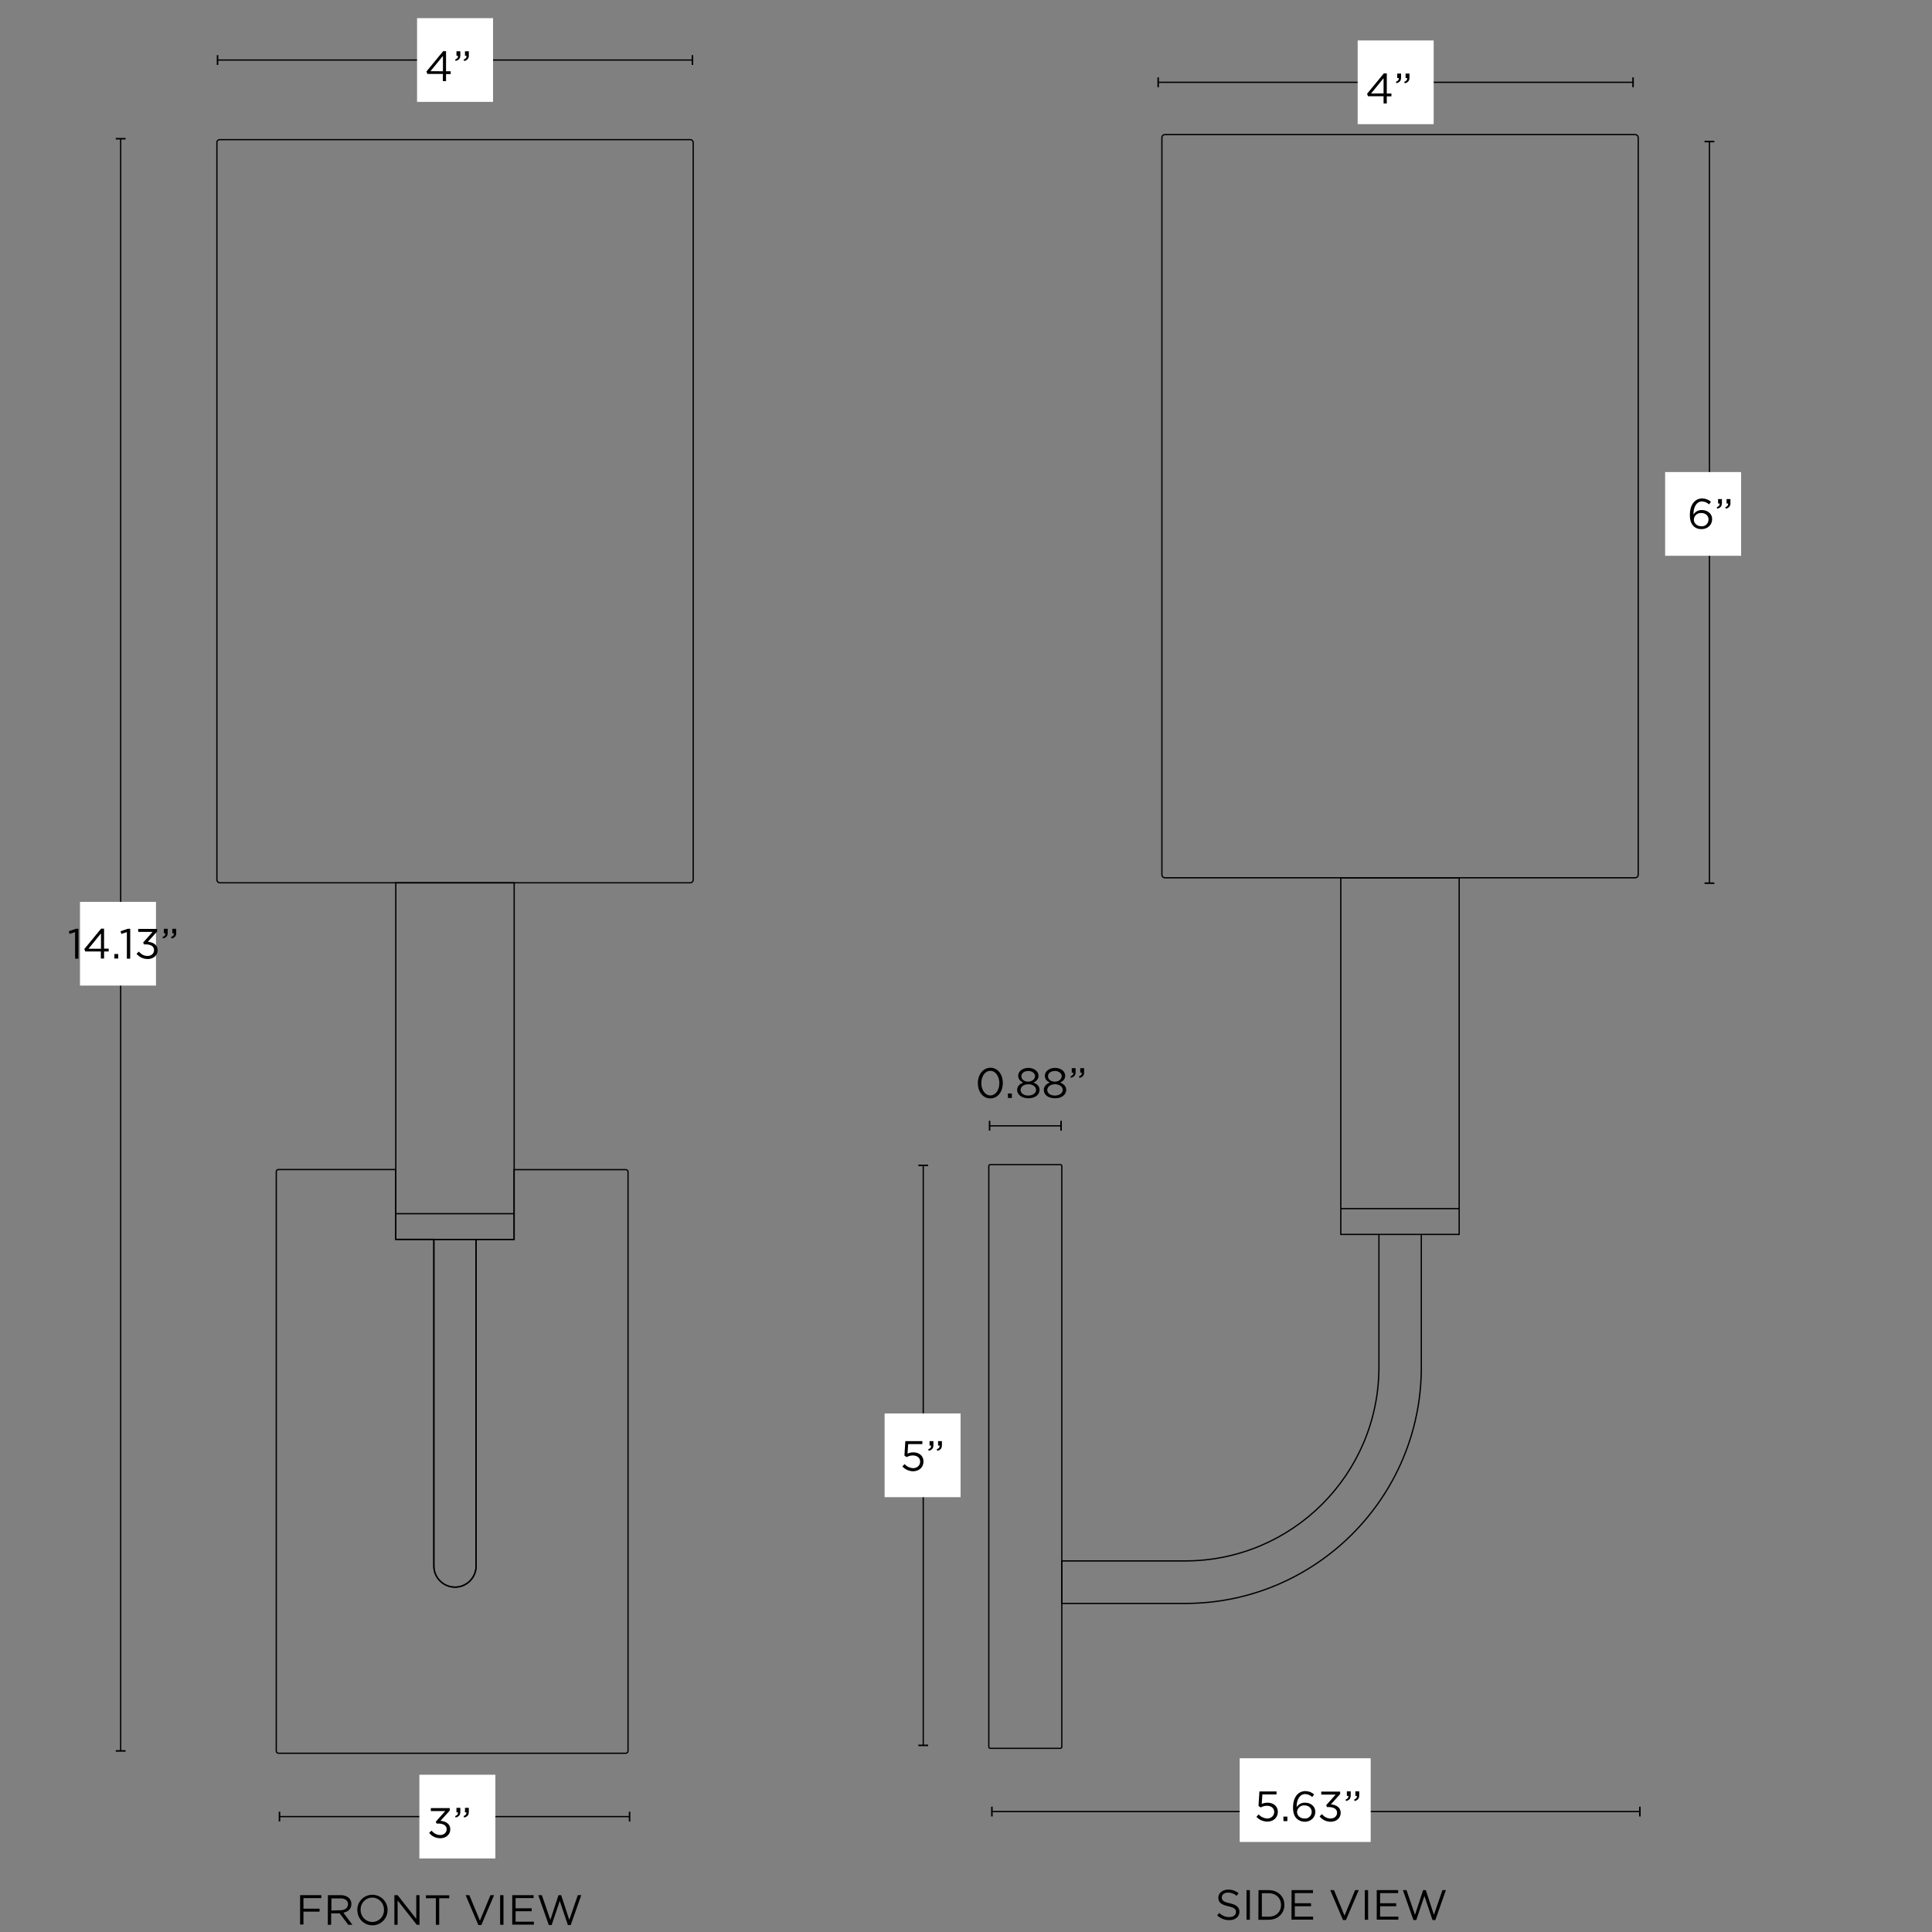 <svg xml:space="preserve" style="enable-background:new 0 0 1500 1500;" viewBox="0 0 1500 1500" height="1500px" width="1500px" y="0px" x="0px" xmlns:xlink="http://www.w3.org/1999/xlink" xmlns="http://www.w3.org/2000/svg" id="Capa_1" version="1.1">
<rect x="0" y="0" width="1500" height="1500" fill="#808080" stroke="none"/>
<style type="text/css">
	.st0{fill:none;stroke:#000000;stroke-miterlimit:10;}
	.st1{fill:#FFFFFF;}
</style>
<line y2="1359.4" x2="93.7" y1="107.7" x1="93.7" class="st0"></line>
<rect height="1.2" width="7.6" y="107.1" x="89.9"></rect>
<rect height="1.2" width="7.6" y="1358.8" x="89.9"></rect>
<rect height="65" width="59" class="st1" y="700.2" x="62.1"></rect>
<path d="M170.7,108.4h365.2c1.3,0,2.3,1.1,2.3,2.3v572.4c0,1.3-1.1,2.3-2.3,2.3H170.7c-1.3,0-2.3-1.1-2.3-2.3V110.7
	C168.3,109.4,169.4,108.4,170.7,108.4z" class="st0"></path>
<rect height="276.9" width="91.9" class="st0" y="685.4" x="307.3"></rect>
<line y2="942.3" x2="399.2" y1="942.3" x1="307.3" class="st0"></line>
<path d="M369.7,962.3v253.6c0,9.1-7.4,16.4-16.4,16.4c-9.1,0-16.4-7.4-16.4-16.4V962.3H369.7z" class="st0"></path>
<path d="M487.6,909.7v449.8c0,0.9-0.7,1.6-1.6,1.7c0,0,0,0,0,0H216.2c-0.9,0-1.7-0.7-1.7-1.7l0,0V909.7
	c0-0.9,0.7-1.7,1.7-1.7h91.1v54.2h29.5v253.6c0,9.1,7.4,16.4,16.4,16.4c9.1,0,16.4-7.4,16.4-16.4V962.3h29.5v-54.2h86.7
	C486.8,908.1,487.6,908.8,487.6,909.7C487.6,909.7,487.6,909.7,487.6,909.7z" class="st0"></path>
<line y2="1410.4" x2="216.9" y1="1410.4" x1="488.8" class="st0"></line>
<rect height="7.6" width="1.2" y="1406.6" x="488.2"></rect>
<rect height="7.6" width="1.2" y="1406.6" x="216.4"></rect>
<path d="M58.3,723.7l-4.3,1.4l-0.6-2.1l5.6-1.9h1.9v23.2h-2.6V723.7z"></path>
<path d="M78.4,738.7H66.2l-0.7-1.9l13-15.8h2.3v15.5h3.6v2.2h-3.6v5.5h-2.5V738.7z M78.4,736.6v-11.9l-9.7,11.9L78.4,736.6z"></path>
<path d="M88.8,740.7h3v3.5h-3V740.7z"></path>
<path d="M98.5,723.7l-4.3,1.4l-0.6-2.1l5.6-1.9h1.9v23.2h-2.6V723.7z"></path>
<path d="M106,740.5l1.9-1.7c1.6,2.2,4.1,3.4,6.7,3.4c2.8,0,5-1.8,5-4.5v-0.1c0-2.9-2.7-4.4-6.4-4.4h-1.5l-0.5-1.5l7.3-8.2h-11.2
	v-2.3H122v2l-7.2,8c4,0.3,7.6,2.3,7.6,6.5l0,0c0,4.1-3.4,6.9-7.7,6.9C111.3,744.6,108.1,743.1,106,740.5z"></path>
<path d="M126.2,727.5c1.6-0.6,2.3-1.4,2.2-2.9h-1.2v-3.5h3v3c0,2.7-1.2,3.9-3.7,4.5L126.2,727.5z M132.8,727.5
	c1.6-0.6,2.3-1.4,2.2-2.9h-1.2v-3.5h3v3c0.3,2.2-1.3,4.2-3.5,4.5c0,0-0.1,0-0.1,0L132.8,727.5z"></path>
<rect height="65" width="59" class="st1" y="1377.9" x="325.6"></rect>
<path d="M333.2,1423l1.9-1.7c1.6,2.1,4.1,3.4,6.7,3.4c2.8,0,5-1.8,5-4.5l0,0c0-2.9-2.7-4.4-6.4-4.4h-1.5l-0.5-1.5l7.3-8.2h-11.2
	v-2.3h14.7v1.9l-7.2,8c4,0.3,7.6,2.3,7.6,6.5v0.1c0,4.1-3.4,6.9-7.7,6.9C338.4,1427.2,335.2,1425.7,333.2,1423z"></path>
<path d="M353.4,1410c1.6-0.6,2.3-1.4,2.2-2.9h-1.2v-3.5h3v3c0,2.7-1.2,3.9-3.7,4.5L353.4,1410z M359.9,1410c1.6-0.6,2.3-1.4,2.2-2.9
	H361v-3.5h3v3c0,2.7-1.1,3.9-3.6,4.5L359.9,1410z"></path>
<line y2="46.6" x2="168.9" y1="46.6" x1="537.6" class="st0"></line>
<rect height="7.6" width="1.2" y="42.8" x="537"></rect>
<rect height="7.6" width="1.2" y="42.8" x="168.3"></rect>
<rect height="65" width="59" class="st1" y="14.1" x="323.8"></rect>
<path d="M343.9,57.4h-12.1l-0.7-1.9l13-15.8h2.2v15.6h3.6v2.2h-3.6v5.5h-2.5L343.9,57.4z M343.9,55.3V43.4l-9.7,11.9L343.9,55.3z"></path>
<path d="M353.4,46.2c1.6-0.6,2.3-1.4,2.2-2.9h-1.2v-3.5h3v3c0,2.7-1.2,3.9-3.7,4.5L353.4,46.2z M360,46.2c1.6-0.6,2.3-1.4,2.2-2.9
	H361v-3.5h3v3c0.3,2.2-1.3,4.2-3.5,4.5c-0.1,0-0.1,0-0.2,0L360,46.2z"></path>
<path d="M904.4,104.5h365.2c1.3,0,2.3,1.1,2.3,2.3v572.4c0,1.3-1.1,2.3-2.3,2.3H904.4c-1.3,0-2.3-1.1-2.3-2.3V106.8
	C902.1,105.5,903.1,104.5,904.4,104.5z" class="st0"></path>
<rect height="276.9" width="91.9" class="st0" y="681.5" x="1041"></rect>
<line y2="938.4" x2="1133" y1="938.4" x1="1041" class="st0"></line>
<path d="M768.9,904.2h54.3c0.6,0,1.2,0.5,1.2,1.2v450.8c0,0.6-0.5,1.2-1.2,1.2h-54.3c-0.6,0-1.2-0.5-1.2-1.2V905.4
	C767.7,904.7,768.2,904.2,768.9,904.2z" class="st0"></path>
<line y2="1406.5" x2="770.1" y1="1406.5" x1="1273.2" class="st0"></line>
<rect height="7.6" width="1.2" y="1402.7" x="1272.6"></rect>
<rect height="7.6" width="1.2" y="1402.7" x="769.5"></rect>
<line y2="874.1" x2="768.3" y1="874.1" x1="823.7" class="st0"></line>
<rect height="7.6" width="1.2" y="870.2" x="823.2"></rect>
<rect height="7.6" width="1.2" y="870.2" x="767.7"></rect>
<line y2="1355.1" x2="716.8" y1="904.8" x1="716.8" class="st0"></line>
<rect height="1.2" width="7.6" y="904.2" x="713"></rect>
<rect height="1.2" width="7.6" y="1354.5" x="713"></rect>
<line y2="685.7" x2="1327.2" y1="109.9" x1="1327.2" class="st0"></line>
<rect height="1.2" width="7.6" y="109.3" x="1323.4"></rect>
<rect height="1.2" width="7.6" y="685.1" x="1323.4"></rect>
<rect height="65" width="59" class="st1" y="1097.4" x="686.8"></rect>
<path d="M700.6,1138.6l1.7-1.9c1.7,1.9,4,3,6.5,3.2c3.3,0,5.6-2.2,5.6-5.1l0,0c0-2.9-2.3-4.8-5.7-4.8c-1.7,0-3.4,0.5-4.8,1.3
	l-1.7-1.2l0.7-11.2h13.2v2.3h-11l-0.5,7.4c1.4-0.7,3-1,4.5-1c4.5,0,7.9,2.7,7.9,7v0.1c0,4.5-3.4,7.6-8.2,7.6
	C705.8,1142.2,702.8,1140.9,700.6,1138.6z"></path>
<path d="M720.7,1125.2c1.6-0.6,2.3-1.4,2.2-2.9h-1.2v-3.4h3v3c0,2.7-1.2,3.9-3.7,4.5L720.7,1125.2z M727.3,1125.2
	c1.6-0.6,2.3-1.4,2.2-2.9h-1.2v-3.4h3v3c0,2.7-1.1,3.9-3.6,4.5L727.3,1125.2z"></path>
<path d="M759.2,841L759.2,841c0-6.5,3.9-12,9.8-12s9.6,5.4,9.6,11.9l0,0c0,6.4-3.8,11.9-9.7,11.9S759.2,847.4,759.2,841z M775.9,841
	L775.9,841c0-5.1-2.8-9.6-7-9.6s-7,4.4-7,9.5v0.1c0,5,2.8,9.5,7,9.5S775.9,846,775.9,841z"></path>
<path d="M782.5,849h3.1v3.5h-3L782.5,849z"></path>
<path d="M789.7,846.2L789.7,846.2c0-2.7,2-4.7,4.7-5.7c-2.1-1-3.9-2.6-3.9-5.3l0,0c0-3.5,3.6-6.1,7.9-6.1c4.2,0,7.9,2.5,7.9,6.1l0,0
	c0,2.7-1.8,4.3-3.9,5.3c2.7,1,4.7,2.9,4.7,5.6v0.1c0,3.9-3.7,6.5-8.6,6.5S789.7,850.1,789.7,846.2z M804.4,846.2L804.4,846.2
	c0-2.6-2.7-4.4-6-4.4c-3.3,0-6,1.8-6,4.4v0.1c0,2.3,2.2,4.3,6,4.3C802.2,850.5,804.4,848.5,804.4,846.2L804.4,846.2z M803.6,835.5
	L803.6,835.5c0-2.3-2.3-4-5.3-4c-3,0-5.3,1.7-5.3,4v0.1c0,2.5,2.3,4.2,5.3,4.2C801.3,839.7,803.6,837.9,803.6,835.5L803.6,835.5z"></path>
<path d="M810.4,846.2L810.4,846.2c0-2.7,2-4.7,4.7-5.7c-2.1-1-3.9-2.6-3.9-5.3l0,0c0-3.5,3.6-6.1,7.9-6.1s7.9,2.5,7.9,6.1l0,0
	c0,2.7-1.8,4.3-3.9,5.3c2.7,1,4.7,2.9,4.7,5.6v0.1c0,3.9-3.7,6.5-8.6,6.5C814.1,852.8,810.4,850.1,810.4,846.2z M825.1,846.2
	L825.1,846.2c0-2.6-2.7-4.4-6-4.4c-3.3,0-6,1.8-6,4.4v0.1c0,2.3,2.2,4.3,6,4.3C822.9,850.5,825.1,848.5,825.1,846.2L825.1,846.2z
	 M824.3,835.5L824.3,835.5c0-2.3-2.3-4-5.3-4c-3,0-5.3,1.7-5.3,4v0.1c0,2.5,2.3,4.2,5.3,4.2S824.3,837.9,824.3,835.5L824.3,835.5z"></path>
<path d="M831.1,835.7c1.6-0.6,2.3-1.4,2.2-2.9h-1.2v-3.5h3v3c0,2.7-1.2,3.9-3.7,4.5L831.1,835.7z M837.7,835.7
	c1.6-0.6,2.3-1.4,2.2-2.9h-1.2v-3.5h3v3c0.3,2.2-1.3,4.2-3.5,4.5c-0.1,0-0.1,0-0.2,0L837.7,835.7z"></path>
<rect height="65" width="101.7" class="st1" y="1365.1" x="962.5"></rect>
<path d="M975.5,1410.6l1.7-1.9c1.7,1.9,4,3,6.5,3.2c3.3,0,5.6-2.2,5.6-5.1l0,0c0-2.9-2.3-4.8-5.7-4.8c-1.7,0-3.4,0.5-4.8,1.3
	l-1.7-1.2l0.7-11.2h13.3v2.3h-11l-0.5,7.4c1.4-0.7,3-1,4.5-1c4.5,0,8,2.7,8,7v0.1c0,4.5-3.4,7.6-8.2,7.6
	C980.6,1414.2,977.6,1412.9,975.5,1410.6z"></path>
<path d="M996.4,1410.4h3.1v3.5h-3L996.4,1410.4z"></path>
<path d="M1006.8,1412c-1.8-1.8-2.9-4.2-2.9-8.9l0,0c0-7,3.5-12.5,9.6-12.5c2.5,0,4.9,0.9,6.8,2.6l-1.5,2c-1.5-1.4-3.4-2.2-5.4-2.3
	c-4.2,0-6.8,4.2-6.7,10.2c1.4-2.3,3.9-3.6,6.6-3.5c4.3,0,7.9,2.8,7.9,7v0.1c0,4.4-3.5,7.7-8.2,7.7
	C1010.6,1414.4,1008.4,1413.5,1006.8,1412z M1018.4,1406.7L1018.4,1406.7c0-2.9-2.3-5-5.6-5c-3-0.2-5.5,2-5.8,5c0,0,0,0,0,0l0,0
	c0,2.9,2.4,5.2,5.9,5.2c2.9,0.2,5.3-2,5.5-4.9C1018.4,1406.9,1018.4,1406.8,1018.4,1406.7L1018.4,1406.7z"></path>
<path d="M1024.5,1410.2l1.9-1.7c1.6,2.1,4.1,3.4,6.7,3.4c2.8,0,5-1.8,5-4.5l0,0c0-2.9-2.7-4.4-6.4-4.4h-1.5l-0.5-1.5l7.3-8.2h-11.2
	v-2.3h14.7v1.9l-7.2,8c4,0.3,7.6,2.3,7.6,6.5v0.1c0,4.1-3.4,6.9-7.7,6.9C1029.7,1414.4,1026.5,1412.8,1024.5,1410.2z"></path>
<path d="M1044.7,1397.2c1.6-0.6,2.3-1.4,2.2-2.9h-1.2v-3.5h3v3c0,2.7-1.2,3.9-3.7,4.5L1044.7,1397.2z M1051.3,1397.2
	c1.6-0.6,2.3-1.4,2.2-2.9h-1.2v-3.5h3v3c0,2.7-1.2,3.9-3.6,4.5L1051.3,1397.2z"></path>
<line y2="63.9" x2="899.2" y1="63.9" x1="1267.9" class="st0"></line>
<rect height="7.6" width="1.2" y="60.1" x="1267.3"></rect>
<rect height="7.6" width="1.2" y="60.1" x="898.6"></rect>
<rect height="65" width="59" class="st1" y="31.4" x="1054.1"></rect>
<path d="M1074.2,74.7h-12.1l-0.7-1.9l13-15.8h2.3v15.6h3.6v2.2h-3.6v5.5h-2.5L1074.2,74.7z M1074.2,72.5V60.7l-9.7,11.9L1074.2,72.5
	z"></path>
<path d="M1083.8,63.5c1.6-0.6,2.3-1.4,2.2-2.9h-1.2v-3.5h3v3c0,2.7-1.2,3.9-3.7,4.5L1083.8,63.5z M1090.3,63.5
	c1.6-0.6,2.3-1.4,2.2-2.9h-1.2v-3.5h3v3c0.3,2.2-1.3,4.2-3.5,4.5c-0.1,0-0.1,0-0.2,0L1090.3,63.5z"></path>
<rect height="65" width="59" class="st1" y="366.5" x="1292.8"></rect>
<path d="M1314.9,408.5c-1.8-1.8-2.9-4.2-2.9-8.9v-0.1c0-7,3.5-12.5,9.6-12.5c2.5,0,4.9,0.9,6.8,2.6l-1.5,2c-1.5-1.4-3.4-2.2-5.4-2.3
	c-4.2,0-6.8,4.2-6.7,10.2c1.4-2.3,3.9-3.6,6.6-3.5c4.3,0,7.9,2.8,7.9,7v0.1c0,4.4-3.5,7.7-8.2,7.7
	C1318.7,410.9,1316.5,410.1,1314.9,408.5z M1326.5,403.3L1326.5,403.3c0-2.9-2.3-5-5.6-5c-3-0.2-5.6,2-5.8,5c0,0,0,0,0,0v0.1
	c0,2.9,2.4,5.2,5.9,5.2c2.9,0.2,5.3-2,5.5-4.9C1326.5,403.6,1326.5,403.4,1326.5,403.3L1326.5,403.3z"></path>
<path d="M1332.9,393.8c1.6-0.6,2.3-1.4,2.2-2.9h-1.2v-3.4h3v2.9c0,2.7-1.2,4-3.7,4.5L1332.9,393.8z M1339.5,393.8
	c1.6-0.6,2.3-1.4,2.2-2.9h-1.2v-3.4h3v2.9c0.3,2.2-1.3,4.2-3.5,4.5c0,0-0.1,0-0.1,0L1339.5,393.8z"></path>
<path d="M1103.5,958.4v103.3c0,101-82.2,183.2-183.2,183.2h-95.9v-33h95.9c83-0.1,150.2-67.3,150.3-150.3V958.4" class="st0"></path>
<path d="M233,1471.4h16.5v2.3h-13.9v8.2h12.5v2.3h-12.5v10H233V1471.4z"></path>
<path d="M254.6,1471.4h9.9c2.4-0.1,4.8,0.7,6.5,2.3c1.2,1.2,1.8,2.8,1.8,4.5v0.1c0,3.8-2.6,6-6.2,6.7l7,9.4h-3.2l-6.7-8.9h-6.6v8.9
	h-2.6L254.6,1471.4z M264.3,1483.1c3.5,0,5.9-1.8,5.9-4.7l0,0c0-2.8-2.2-4.5-5.9-4.5h-7v9.4L264.3,1483.1z"></path>
<path d="M277.4,1482.9L277.4,1482.9c0-6.6,5.2-11.8,11.7-11.8c6.5,0,11.8,5.2,11.8,11.7v0.1c0.1,6.4-5,11.8-11.4,11.9
	c-0.1,0-0.2,0-0.3,0c-6.4,0.1-11.6-5-11.7-11.4C277.4,1483.3,277.4,1483.1,277.4,1482.9z M298.1,1482.9L298.1,1482.9
	c0.2-5.1-3.7-9.4-8.8-9.6c-0.1,0-0.2,0-0.3,0c-5,0-9,4.1-9,9c0,0.1,0,0.2,0,0.3v0.1c-0.2,5,3.7,9.3,8.8,9.5c0.1,0,0.2,0,0.3,0
	c5,0,9-4,9-9C298.2,1483.2,298.2,1483.1,298.1,1482.9L298.1,1482.9z"></path>
<path d="M306.4,1471.4h2.3l14.5,18.4v-18.4h2.5v23h-2.1l-14.9-18.9v18.9h-2.5V1471.4z"></path>
<path d="M338.4,1473.8h-7.7v-2.3h18.1v2.3H341v20.6h-2.6V1473.8z"></path>
<path d="M361.5,1471.4h2.9l8.2,19.8l8.2-19.8h2.8l-9.9,23.2h-2.3L361.5,1471.4z"></path>
<path d="M388.3,1471.4h2.6v23h-2.6L388.3,1471.4z"></path>
<path d="M397.7,1471.4h16.6v2.3h-14v7.9h12.5v2.3h-12.5v8.1h14.2v2.3h-16.8V1471.4z"></path>
<path d="M417.9,1471.4h2.8l6.6,19.2l6.3-19.2h2.1l6.3,19.2l6.6-19.2h2.7l-8.2,23.2h-2.2l-6.3-18.7l-6.3,18.7h-2.2L417.9,1471.4z"></path>
<path d="M945,1487.1l1.6-1.9c2.1,2.1,5,3.3,7.9,3.2c3.1,0,5.1-1.6,5.1-3.9v-0.1c0-2.1-1.2-3.3-6-4.4c-5.3-1.2-7.7-2.9-7.7-6.6l0,0
	c0-3.6,3.2-6.3,7.6-6.3c3-0.1,5.8,0.9,8.1,2.8l-1.5,2c-1.8-1.6-4.2-2.5-6.6-2.5c-3,0-4.9,1.6-4.9,3.7v0.1c0,2.2,1.2,3.4,6.2,4.5
	s7.5,3,7.5,6.5v0.1c0,3.9-3.3,6.5-7.9,6.5C951,1490.9,947.6,1489.5,945,1487.1z"></path>
<path d="M967.8,1467.5h2.6v23h-2.6V1467.5z"></path>
<path d="M977.1,1467.5h7.9c7.2,0,12.2,5,12.2,11.4v0.1c0,6.5-5,11.5-12.2,11.5h-8L977.1,1467.5z M985.1,1488.1c5.9,0,9.5-4,9.5-9
	v-0.1c0-5.1-3.7-9.1-9.5-9.1h-5.4v18.2H985.1z"></path>
<path d="M1002.8,1467.5h16.6v2.3h-14.1v7.9h12.6v2.3h-12.6v8.1h14.2v2.3h-16.8L1002.8,1467.5z"></path>
<path d="M1032.8,1467.5h2.9l8.2,19.8l8.2-19.8h2.8l-9.9,23.2h-2.3L1032.8,1467.5z"></path>
<path d="M1059.6,1467.5h2.6v23h-2.6V1467.5z"></path>
<path d="M1068.9,1467.5h16.6v2.3h-14v7.9h12.5v2.3h-12.5v8.1h14.2v2.3h-16.8V1467.5z"></path>
<path d="M1089.2,1467.5h2.8l6.6,19.2l6.3-19.2h2.1l6.3,19.2l6.6-19.2h2.7l-8.2,23.2h-2.2l-6.3-18.7l-6.3,18.7h-2.2L1089.2,1467.5z"></path>
</svg>
